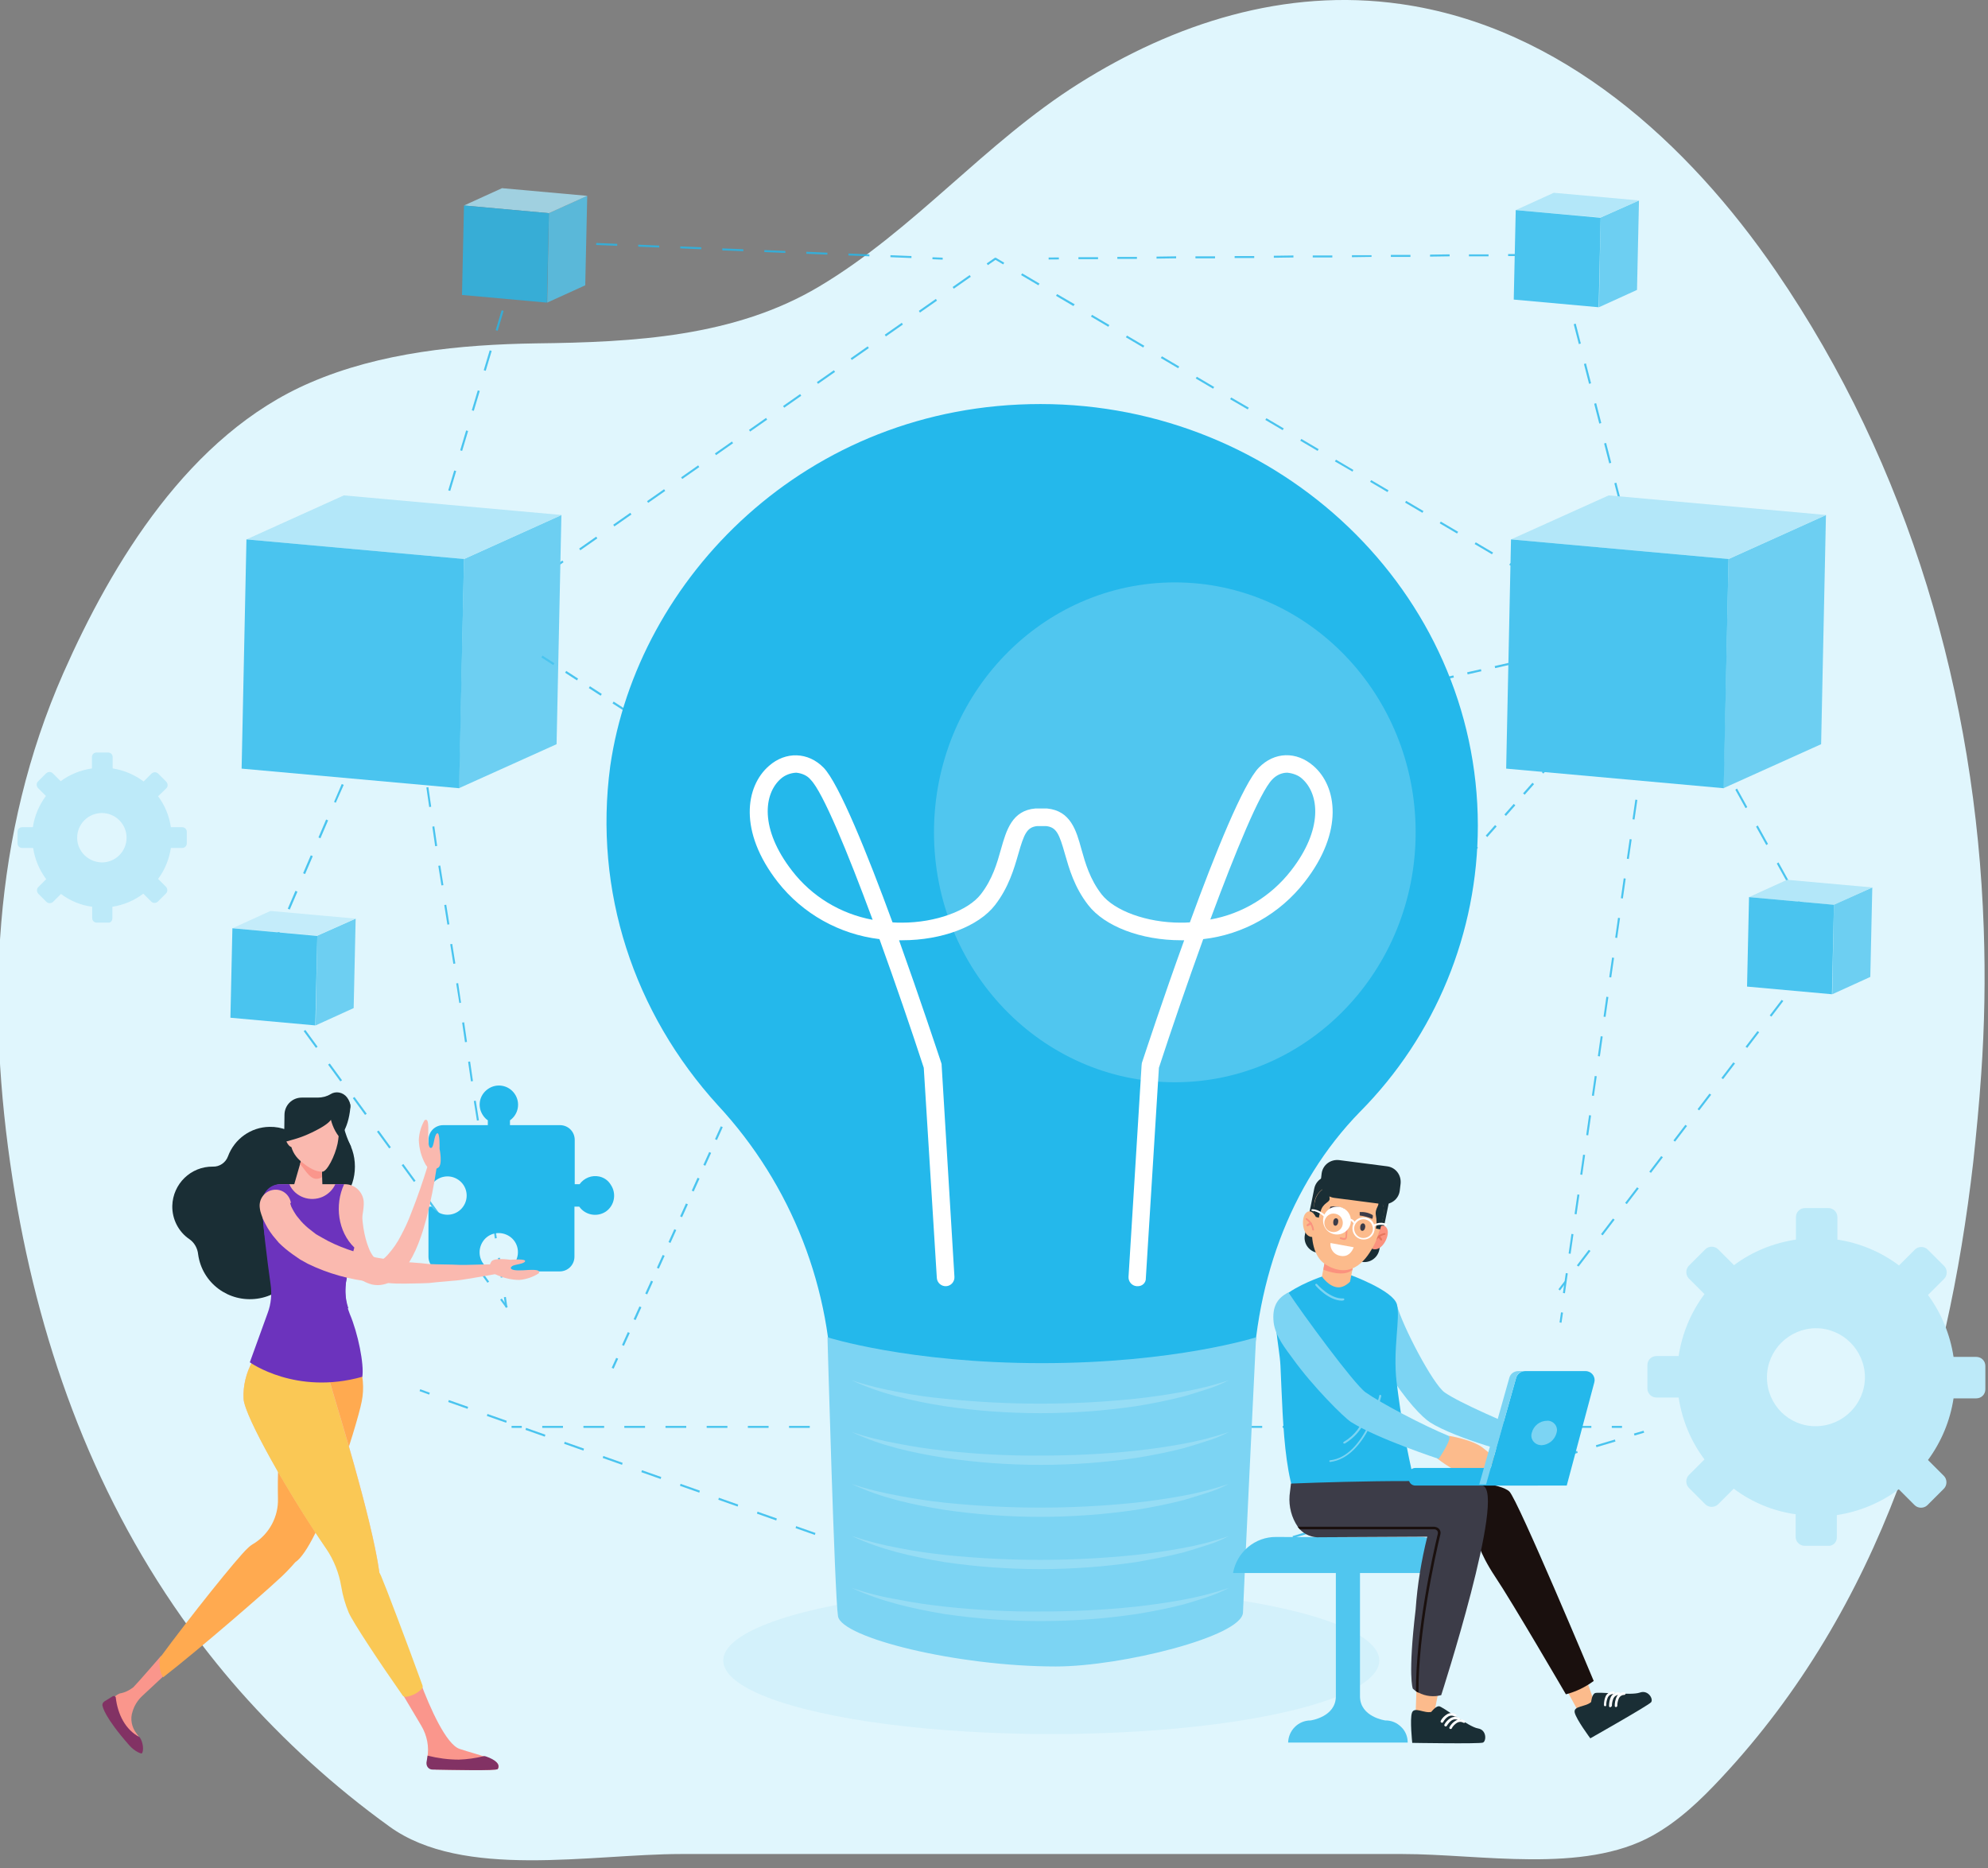 <?xml version="1.0" encoding="utf-8"?>
<!-- Generator: Adobe Illustrator 24.1.0, SVG Export Plug-In . SVG Version: 6.00 Build 0)  -->
<svg version="1.1" id="Layer_1" xmlns="http://www.w3.org/2000/svg" xmlns:xlink="http://www.w3.org/1999/xlink" x="0px" y="0px"
	 viewBox="0 0 700 657.8" style="enable-background:new 0 0 700 657.8;" xml:space="preserve">
<rect x="0" y="0" width="700" height="657.8" fill="#808080" stroke="none"/>
<style type="text/css">
	.st0{fill:#E0F6FD;}
	.st1{opacity:0.8;}
	.st2{fill:#24B8EB;}
	.st3{fill:none;}
	.st4{fill:#6352B9;}
	.st5{fill:#EF8C98;}
	.st6{fill:#50C6EF;}
	.st7{fill:#A7E3F7;}
	.st8{fill:#EA6B7B;}
	.st9{fill:#BDEAF9;}
	.st10{fill:#E85B6C;}
	.st11{fill:none;stroke:#24B8EB;stroke-width:0.75;stroke-miterlimit:10;stroke-dasharray:4.97;}
	.st12{fill:#D3F1FB;}
	.st13{fill:#7CD4F3;}
	.st14{fill:#FFFFFF;}
	.st15{opacity:0.2;}
	.st16{opacity:0.2;fill:#FFFFFF;enable-background:new    ;}
	.st17{fill:#1A2E35;}
	.st18{fill:#FCBB8C;}
	.st19{fill:#1A100E;}
	.st20{fill:#3C3C48;}
	.st21{fill:#FB927E;}
	.st22{fill:#E6765D;}
	.st23{fill:#FA968C;}
	.st24{fill:#823264;}
	.st25{fill:#FFAA50;}
	.st26{fill:#FAB9AF;}
	.st27{fill:#FAC855;}
	.st28{fill:#6C33BD;}
</style>
<g transform="translate(-6017.631 -5864.637)">
	<g transform="translate(6017.631 5864.637)">
		<path class="st0" d="M697.6,378.3c-0.7,10.3-1.7,20.6-2.8,30.9c-9,78.2-32.3,156.5-88.9,217c-7.1,7.6-14.7,14.9-24,20.1
			c-24.4,13.6-60.6,6.5-88.1,6.5h-254c-31.6,0-76.8,9.1-102.7-9.7c-19.4-14-37.1-30.1-52.9-48c-7.1-8.1-13.8-16.6-20.1-25.5
			C32,524.1,13.1,471.4,4.4,415c-9.3-60.2-7.2-121,17.9-178c17.1-38.7,44.3-84,87-102.3c24.5-10.6,52.8-13.4,79.5-13.8
			c34.5-0.4,69.9-2.3,99.6-20c33.6-20,58.3-50.6,91.5-71.5c33.5-21.1,72.5-33.8,113.2-28c56.7,8,101.5,49.2,132.2,94
			c47.1,68.7,70.4,149.9,73.2,231.5C699.1,344.1,698.8,361.2,697.6,378.3z"/>
	</g>
	<g transform="translate(6103.862 5930.891)" class="st1">
		<rect x="93.9" y="435.8" class="st2" width="3.6" height="0.7"/>
		<path class="st2" d="M474.1,436.5h-7.3v-0.7h7.3V436.5z M459.6,436.5h-7.3v-0.7h7.3V436.5z M445.1,436.5h-7.3v-0.7h7.3V436.5z
			 M430.6,436.5h-7.3v-0.7h7.3V436.5z M416.1,436.5h-7.3v-0.7h7.3V436.5z M401.7,436.5h-7.3v-0.7h7.3V436.5z M387.2,436.5h-7.3v-0.7
			h7.3V436.5z M372.7,436.5h-7.3v-0.7h7.3V436.5z M358.2,436.5h-7.3v-0.7h7.3V436.5z M343.7,436.5h-7.3v-0.7h7.3L343.7,436.5z
			 M329.2,436.5h-7.3v-0.7h7.3V436.5z M314.7,436.5h-7.3v-0.7h7.3V436.5z M300.3,436.5H293v-0.7h7.3V436.5z M285.8,436.5h-7.3v-0.7
			h7.3V436.5z M271.3,436.5H264v-0.7h7.3V436.5z M256.8,436.5h-7.3v-0.7h7.3V436.5z M242.3,436.5H235v-0.7h7.3L242.3,436.5z
			 M227.8,436.5h-7.3v-0.7h7.3V436.5z M213.4,436.5h-7.3v-0.7h7.3V436.5z M198.9,436.5h-7.3v-0.7h7.3V436.5z M184.4,436.5h-7.3v-0.7
			h7.3V436.5z M169.9,436.5h-7.3v-0.7h7.3V436.5z M155.4,436.5h-7.3v-0.7h7.3V436.5z M140.9,436.5h-7.3v-0.7h7.3V436.5z
			 M126.5,436.5h-7.3v-0.7h7.3V436.5z M112,436.5h-7.3v-0.7h7.3V436.5z"/>
		<rect x="481.3" y="435.8" class="st2" width="3.6" height="0.7"/>
		<line class="st3" x1="245.7" y1="24.7" x2="98" y2="18.6"/>
		
			<rect x="243.5" y="22.9" transform="matrix(4.187568e-02 -0.999 0.999 4.187568e-02 209.011 267.318)" class="st2" width="0.7" height="3.6"/>
		<path class="st2" d="M234.7,24.6l-7.4-0.3v-0.7l7.4,0.3V24.6z M219.9,24l-7.4-0.3V23l7.4,0.3L219.9,24z M205.1,23.4l-7.4-0.3v-0.7
			l7.4,0.3V23.4z M190.3,22.8l-7.4-0.3v-0.7l7.4,0.3V22.8z M175.5,22.2l-7.4-0.3v-0.7l7.4,0.3V22.2z M160.7,21.5l-7.4-0.3v-0.7
			l7.4,0.3L160.7,21.5z M145.9,20.9l-7.4-0.3v-0.7l7.4,0.3V20.9z M131.1,20.3l-7.4-0.3v-0.7l7.4,0.3L131.1,20.3z M116.3,19.7
			l-7.4-0.3v-0.7l7.4,0.3L116.3,19.7z"/>
		
			<rect x="99.4" y="16.9" transform="matrix(4.187568e-02 -0.999 0.999 4.187568e-02 76.945 117.533)" class="st4" width="0.7" height="3.6"/>
		<rect x="55.1" y="157.1" transform="matrix(0.283 -0.959 0.959 0.283 -110.255 167.4)" class="st4" width="3.6" height="0.7"/>
		<path class="st2" d="M59.8,148.8l-0.7-0.2l2.1-7l0.7,0.2L59.8,148.8z M63.9,134.7l-0.7-0.2l2.1-7l0.7,0.2L63.9,134.7z M68.1,120.6
			l-0.7-0.2l2.1-7l0.7,0.2L68.1,120.6z M72.3,106.6l-0.7-0.2l2.1-7l0.7,0.2L72.3,106.6z M76.5,92.5l-0.7-0.2l2.1-7l0.7,0.2
			L76.5,92.5z M80.6,78.4l-0.7-0.2l2.1-7l0.7,0.2L80.6,78.4z M84.8,64.3l-0.7-0.2l2.1-7l0.7,0.2L84.8,64.3z M89,50.2L88.3,50l2.1-7
			l0.7,0.2L89,50.2z M93.1,36.2L92.4,36l2.1-7l0.7,0.2L93.1,36.2z"/>
		<rect x="95.7" y="19.9" transform="matrix(0.283 -0.959 0.959 0.283 50.444 108.002)" class="st4" width="3.6" height="0.7"/>
		
			<rect x="6.7" y="275.6" transform="matrix(0.808 -0.59 0.59 0.808 -162.229 57.508)" class="st4" width="0.7" height="3.6"/>
		<path class="st2" d="M85.4,385.4l-4.3-5.9l0.6-0.4l4.3,5.9L85.4,385.4z M76.7,373.5l-4.3-5.9l0.6-0.4l4.3,5.9L76.7,373.5z
			 M68.1,361.7l-4.3-5.9l0.6-0.4l4.3,5.9L68.1,361.7z M59.5,349.9l-4.3-5.9l0.6-0.4l4.3,5.9L59.5,349.9z M50.8,338.1l-4.3-5.9
			l0.6-0.4l4.3,5.9L50.8,338.1z M42.3,326.3l-4.3-5.9l0.6-0.4l4.3,5.9L42.3,326.3z M33.6,314.5l-4.3-5.9l0.6-0.4l4.3,5.9L33.6,314.5
			z M25,302.7l-4.3-5.9l0.6-0.4l4.3,5.9L25,302.7z M16.4,290.9l-4.3-5.9l0.6-0.4l4.3,5.9L16.4,290.9z"/>
		
			<rect x="90.7" y="390.7" transform="matrix(0.808 -0.59 0.59 0.808 -213.919 129.2)" class="st2" width="0.7" height="3.6"/>
		
			<rect x="46.8" y="176.5" transform="matrix(0.395 -0.919 0.919 0.395 -133.131 151.7)" class="st4" width="3.6" height="0.7"/>
		<path class="st2" d="M10.4,266.6l-0.7-0.3l2.7-6.3l0.6,0.3L10.4,266.6z M15.8,254l-0.7-0.3l2.7-6.3l0.7,0.3L15.8,254z M21.2,241.5
			l-0.7-0.3l2.7-6.3l0.7,0.3L21.2,241.5z M26.6,228.9l-0.7-0.3l2.7-6.3l0.7,0.3L26.6,228.9z M32,216.4l-0.6-0.3l2.7-6.3l0.7,0.3
			L32,216.4z M37.4,203.8l-0.6-0.3l2.7-6.3l0.7,0.3L37.4,203.8z M42.8,191.2l-0.7-0.3l2.7-6.3l0.7,0.3L42.8,191.2z"/>
		
			<rect x="4.9" y="274" transform="matrix(0.395 -0.919 0.919 0.395 -248.002 172.14)" class="st4" width="3.6" height="0.7"/>
		<path class="st4" d="M278.7,502.3l-3.3-1.2l0.2-0.7l3.3,1.2L278.7,502.3z"/>
		<path class="st2" d="M268.6,498.6l-6.8-2.4l0.2-0.7l6.8,2.4L268.6,498.6z M255,493.8l-6.8-2.4l0.2-0.7l6.8,2.4L255,493.8z
			 M241.4,488.8l-6.8-2.4l0.2-0.7l6.8,2.4L241.4,488.8z M227.8,484l-6.8-2.4l0.2-0.7l6.8,2.4L227.8,484z M214.3,479.1l-6.8-2.4
			l0.2-0.7l6.8,2.4L214.3,479.1z M200.7,474.2l-6.8-2.4l0.2-0.7l6.8,2.4L200.7,474.2z M187.1,469.1l-6.8-2.4l0.2-0.7l6.8,2.4
			L187.1,469.1z M173.5,464.2l-6.8-2.4l0.2-0.7l6.8,2.4L173.5,464.2z M160,459.3l-6.8-2.4l0.2-0.7l6.8,2.4L160,459.3z M146.4,454.5
			l-6.8-2.4l0.2-0.7l6.8,2.4L146.4,454.5z M132.8,449.5l-6.8-2.4l0.2-0.7l6.8,2.4L132.8,449.5z M119.2,444.5l-6.8-2.4l0.2-0.7
			l6.8,2.4L119.2,444.5z M105.6,439.6l-6.8-2.4l0.2-0.7l6.8,2.4L105.6,439.6z M92,434.7l-6.8-2.4l0.2-0.7l6.8,2.4L92,434.7z
			 M78.4,429.8l-6.8-2.4l0.2-0.7l6.8,2.4L78.4,429.8z"/>
		
			<rect x="63" y="422.1" transform="matrix(0.341 -0.94 0.94 0.341 -356.76 338.842)" class="st2" width="0.7" height="3.6"/>
		
			<rect x="458.5" y="23.1" transform="matrix(1 -7.853901e-03 7.853901e-03 1 -0.17 3.616)" class="st4" width="3.6" height="0.7"/>
		<path class="st2" d="M293.5,25v-0.7h6.9V25L293.5,25z M307.2,24.9v-0.7h6.9v0.7L307.2,24.9z M321,24.8v-0.7l6.9-0.1v0.7L321,24.8z
			 M334.7,24.7V24h6.9v0.7L334.7,24.7z M348.5,24.6v-0.7h6.9v0.7H348.5z M362.3,24.5v-0.7l6.9-0.1v0.7L362.3,24.5z M376,24.4v-0.7
			h6.9v0.7L376,24.4z M389.8,24.3v-0.7h6.9v0.6L389.8,24.3z M403.5,24.2v-0.7h6.9v0.7H403.5z M417.3,24.1v-0.7l6.9-0.1V24
			L417.3,24.1z M431,24v-0.7h6.9v0.7L431,24z M444.8,23.9v-0.7h6.9v0.7H444.8z"/>
		
			<rect x="283" y="24.4" transform="matrix(1 -7.853901e-03 7.853901e-03 1 -0.186 2.237)" class="st2" width="3.6" height="0.7"/>
		
			<rect x="496.9" y="159.6" transform="matrix(0.969 -0.246 0.246 0.969 -24.435 127.311)" class="st4" width="0.7" height="3.6"/>
		<path class="st2" d="M494.6,152.8l-1.7-7l0.7-0.2l1.8,7L494.6,152.8z M491.1,138.8l-1.8-7l0.7-0.2l1.8,7L491.1,138.8z
			 M487.5,124.9l-1.8-7l0.7-0.2l1.8,7L487.5,124.9z M484,110.9l-1.8-7l0.7-0.2l1.8,7L484,110.9z M480.4,96.9l-1.8-7l0.7-0.2l1.8,7
			L480.4,96.9z M476.9,82.9l-1.8-7l0.7-0.2l1.8,7L476.9,82.9z M473.3,68.9l-1.8-7l0.7-0.2l1.8,7L473.3,68.9z M469.7,54.9l-1.8-7
			l0.7-0.2l1.8,7L469.7,54.9z M466.2,40.9l-1.8-7l0.7-0.2l1.8,7L466.2,40.9z"/>
		
			<rect x="462.2" y="23.3" transform="matrix(0.969 -0.246 0.246 0.969 8.048 114.588)" class="st4" width="0.7" height="3.6"/>
		
			<rect x="554.8" y="263.4" transform="matrix(0.871 -0.491 0.491 0.871 -58.683 306.776)" class="st4" width="0.7" height="3.6"/>
		<path class="st2" d="M550.3,257.3l-3.6-6.5l0.6-0.4l3.6,6.5L550.3,257.3z M543,244.3l-3.6-6.5l0.6-0.4l3.6,6.5L543,244.3z
			 M535.7,231.3l-3.6-6.5l0.6-0.4l3.6,6.5L535.7,231.3z M528.4,218.3l-3.6-6.5l0.6-0.4l3.6,6.5L528.4,218.3z M521.2,205.4l-3.6-6.5
			l0.6-0.4l3.6,6.5L521.2,205.4z M513.9,192.4l-3.6-6.5l0.6-0.4l3.6,6.5L513.9,192.4z M506.6,179.4l-3.6-6.5l0.6-0.4l3.6,6.5
			L506.6,179.4z"/>
		
			<rect x="498.2" y="163" transform="matrix(0.871 -0.491 0.491 0.871 -16.67 265.942)" class="st4" width="0.7" height="3.6"/>
		
			<rect x="462.2" y="386.1" transform="matrix(0.609 -0.793 0.793 0.609 -125.153 519.084)" class="st2" width="3.6" height="0.7"/>
		<path class="st2" d="M469.6,379.7l-0.6-0.4l4.2-5.5l0.6,0.4L469.6,379.7z M478.1,368.7l-0.6-0.4l4.2-5.5l0.6,0.4L478.1,368.7z
			 M486.6,357.7l-0.6-0.4l4.2-5.5l0.6,0.4L486.6,357.7z M495.1,346.7l-0.6-0.4l4.2-5.5l0.6,0.4L495.1,346.7z M503.6,335.7l-0.6-0.4
			l4.2-5.5l0.6,0.4L503.6,335.7z M512.1,324.7l-0.6-0.4l4.2-5.5l0.6,0.4L512.1,324.7z M520.5,313.7l-0.6-0.4l4.2-5.5l0.6,0.4
			L520.5,313.7z M529,302.7l-0.6-0.4l4.2-5.5l0.6,0.4L529,302.7z M537.5,291.7l-0.6-0.4l4.2-5.5l0.6,0.4L537.5,291.7z M546,280.7
			l-0.6-0.4l4.2-5.5l0.6,0.4L546,280.7z"/>
		
			<rect x="553.1" y="267.8" transform="matrix(0.609 -0.793 0.793 0.609 4.201 544.765)" class="st4" width="3.6" height="0.7"/>
		
			<rect x="56.2" y="159.2" transform="matrix(0.989 -0.15 0.15 0.989 -23.561 10.342)" class="st4" width="0.7" height="3.6"/>
		<path class="st2" d="M90.1,383.6l-1-6.9l0.7-0.1l1,6.9L90.1,383.6z M88,369.8l-1-6.9l0.7-0.1l1,6.9L88,369.8z M85.9,356l-1.1-6.9
			l0.7-0.1l1.1,6.9L85.9,356z M83.8,342.1l-1.1-6.9l0.7-0.1l1.1,6.9L83.8,342.1z M81.7,328.3l-1.1-6.9l0.7-0.1l1.1,6.9L81.7,328.3z
			 M79.6,314.5l-1-6.9l0.7-0.1l1,6.9L79.6,314.5z M77.5,300.7l-1-6.9l0.7-0.1l1,6.9L77.5,300.7z M75.5,286.9l-1.1-6.9l0.7-0.1l1,6.9
			L75.5,286.9z M73.4,273.1l-1.1-6.9l0.7-0.1l1.1,6.9L73.4,273.1z M71.3,259.3l-1.1-6.9l0.7-0.1l1.1,6.9L71.3,259.3z M69.2,245.5
			l-1.1-6.9l0.7-0.1l1.1,6.9L69.2,245.5z M67,231.7l-1-6.9l0.7-0.1l1,6.9L67,231.7z M64.9,217.9l-1-6.9l0.7-0.1l1,6.9L64.9,217.9z
			 M62.8,204.1l-1-6.9l0.7-0.1l1,6.9L62.8,204.1z M60.7,190.3l-1.1-6.9l0.7-0.1l1.1,6.9L60.7,190.3z M58.6,176.5l-1.1-6.9l0.7-0.1
			l1.1,6.9L58.6,176.5z"/>
		<path class="st2" d="M91.7,394l-0.5-3.5l0.7-0.1l0.5,3.5L91.7,394z"/>
		
			<rect x="495.7" y="164.6" transform="matrix(0.145 -0.99 0.99 0.145 262.241 633.307)" class="st4" width="3.6" height="0.7"/>
		<path class="st2" d="M464.8,389.1l-0.7-0.1l1-7l0.7,0.1L464.8,389.1z M466.8,375.2l-0.7-0.1l1-6.9l0.7,0.1L466.8,375.2z
			 M468.9,361.3l-0.7-0.1l1-6.9l0.7,0.1L468.9,361.3z M470.9,347.4l-0.7-0.1l1-7l0.7,0.1L470.9,347.4z M473,333.5l-0.7-0.1l1-7
			l0.7,0.1L473,333.5z M475,319.6l-0.7-0.1l1-6.9l0.7,0.1L475,319.6z M477.1,305.7l-0.7-0.1l1-7l0.7,0.1L477.1,305.7z M479.1,291.8
			l-0.7-0.1l1-7l0.7,0.1L479.1,291.8z M481.1,277.9l-0.7-0.1l1-6.9l0.7,0.1L481.1,277.9z M483.2,264l-0.7-0.1l1-7l0.7,0.1L483.2,264
			z M485.2,250.1l-0.7-0.1l1-7l0.7,0.1L485.2,250.1z M487.3,236.2l-0.7-0.1l1-6.9l0.7,0.1L487.3,236.2z M489.3,222.3l-0.7-0.1l1-6.9
			l0.7,0.1L489.3,222.3z M491.3,208.4l-0.7-0.1l1.1-7l0.7,0.1L491.3,208.4z M493.4,194.5l-0.7-0.1l1-7l0.7,0.1L493.4,194.5z
			 M495.4,180.6l-0.7-0.1l1-6.9l0.7,0.1L495.4,180.6z"/>
		
			<rect x="461.4" y="397.4" transform="matrix(0.145 -0.99 0.99 0.145 2.574 798.538)" class="st2" width="3.6" height="0.7"/>
		
			<rect x="265.3" y="23.8" transform="matrix(0.51 -0.86 0.86 0.51 108.136 241.029)" class="st2" width="0.7" height="3.6"/>
		<path class="st2" d="M488.3,158l-6.1-3.6l0.4-0.6l6.1,3.6L488.3,158z M476,150.7l-6.1-3.6l0.4-0.6l6.1,3.6L476,150.7z
			 M463.7,143.4l-6.1-3.6l0.4-0.6l6.1,3.6L463.7,143.4z M451.4,136.2l-6.2-3.6l0.4-0.6l6.2,3.6L451.4,136.2z M439.1,128.9l-6.1-3.6
			l0.4-0.6l6.1,3.6L439.1,128.9z M426.8,121.6l-6.1-3.6l0.4-0.6l6.1,3.6L426.8,121.6z M414.6,114.3l-6.1-3.6l0.4-0.6l6.1,3.6
			L414.6,114.3z M402.3,107l-6.1-3.6l0.4-0.6l6.1,3.6L402.3,107z M390,99.8l-6.2-3.6l0.4-0.6l6.1,3.6L390,99.8z M377.7,92.5
			l-6.1-3.6l0.4-0.6l6.1,3.6L377.7,92.5z M365.4,85.2l-6.1-3.6l0.4-0.6l6.1,3.6L365.4,85.2z M353.1,77.9l-6.2-3.6l0.4-0.6l6.2,3.6
			L353.1,77.9z M340.9,70.6l-6.1-3.6l0.4-0.6l6.1,3.6L340.9,70.6z M328.6,63.4l-6.1-3.6l0.4-0.6l6.1,3.6L328.6,63.4z M316.3,56.1
			l-6.1-3.6l0.4-0.6l6.1,3.6L316.3,56.1z M304,48.8l-6.1-3.6l0.4-0.6l6.1,3.6L304,48.8z M291.7,41.5l-6.1-3.6l0.4-0.6l6.2,3.6
			L291.7,41.5z M279.4,34.2l-6.1-3.6l0.4-0.6l6.1,3.6L279.4,34.2z"/>
		<path class="st4" d="M497.5,163.5l-3.1-1.8l0.4-0.6l3.1,1.8L497.5,163.5z"/>
		<rect x="49" y="173.9" transform="matrix(0.819 -0.574 0.574 0.819 -90.873 60.772)" class="st4" width="3.6" height="0.7"/>
		<path class="st2" d="M58.4,169.4l-0.4-0.6l6-4.2l0.4,0.6L58.4,169.4z M70.3,161l-0.4-0.6l6-4.2l0.4,0.6L70.3,161z M82.3,152.6
			l-0.4-0.6l6-4.2l0.4,0.6L82.3,152.6z M94.2,144.3l-0.4-0.6l5.9-4.2l0.4,0.6L94.2,144.3z M106.2,135.9l-0.4-0.6l6-4.2l0.4,0.6
			L106.2,135.9z M118.1,127.5l-0.4-0.6l6-4.2l0.4,0.6L118.1,127.5z M130.1,119.1l-0.4-0.6l6-4.2l0.4,0.6L130.1,119.1z M142,110.8
			l-0.4-0.6l6-4.2l0.4,0.6L142,110.8z M154,102.4l-0.4-0.6l6-4.2l0.4,0.6L154,102.4z M165.9,94l-0.4-0.6l6-4.2l0.4,0.6L165.9,94z
			 M177.9,85.7l-0.4-0.6l6-4.2l0.4,0.6L177.9,85.7z M189.9,77.3l-0.4-0.6l6-4.2l0.4,0.6L189.9,77.3z M201.8,68.9l-0.4-0.6l6-4.2
			l0.4,0.6L201.8,68.9z M213.7,60.5l-0.4-0.6l6-4.2l0.4,0.6L213.7,60.5z M225.7,52.2l-0.4-0.6l6-4.2l0.4,0.6L225.7,52.2z
			 M237.7,43.8l-0.4-0.6l6-4.2l0.4,0.6L237.7,43.8z M249.6,35.4l-0.4-0.6l6-4.2l0.4,0.6L249.6,35.4z"/>
		<path class="st2" d="M261.6,27.1l-0.4-0.6l2.9-2l0.4,0.6L261.6,27.1z"/>
		
			<rect x="278.8" y="501.1" transform="matrix(0.958 -0.287 0.287 0.958 -132.258 101.771)" class="st5" width="3.6" height="0.7"/>
		<path class="st2" d="M289.1,499.3l-0.2-0.7l6.7-2l0.2,0.7L289.1,499.3z M302.4,495.3l-0.2-0.7l6.7-2l0.2,0.7L302.4,495.3z
			 M315.8,491.3l-0.2-0.7l6.7-2l0.2,0.7L315.8,491.3z M329.1,487.3l-0.2-0.7l6.7-2l0.2,0.7L329.1,487.3z M342.5,483.3l-0.2-0.7
			l6.7-2l0.2,0.7L342.5,483.3z M355.8,479.3l-0.2-0.7l6.7-2l0.2,0.7L355.8,479.3z M369.1,475.3l-0.2-0.7l6.7-2l0.2,0.7L369.1,475.3z
			 M382.5,471.3l-0.2-0.7l6.7-2l0.2,0.7L382.5,471.3z M395.8,467.3l-0.2-0.7l6.7-2l0.2,0.7L395.8,467.3z M409.2,463.3l-0.2-0.7
			l6.7-2l0.2,0.7L409.2,463.3z M422.5,459.3l-0.2-0.7l6.7-2l0.2,0.7L422.5,459.3z M435.9,455.3l-0.2-0.7l6.7-2l0.2,0.7L435.9,455.3z
			 M449.2,451.3l-0.2-0.7l6.7-2l0.2,0.7L449.2,451.3z M462.6,447.3l-0.2-0.7l6.7-2l0.2,0.7L462.6,447.3z M475.9,443.3l-0.2-0.7
			l6.7-2l0.2,0.7L475.9,443.3z"/>
		<path class="st2" d="M489.3,439.2l-0.2-0.7l3.4-1l0.2,0.7L489.3,439.2z"/>
		<g transform="translate(3.846 108.177)">
			<path class="st6" d="M71.5,103.1l34.4-15.5l1.7-80.7L73.3,22.4L71.5,103.1z"/>
			<path class="st7" d="M73.3,22.4l34.4-15.5L31,0L-3.3,15.5L73.3,22.4z"/>
			<path class="st2" d="M-3.3,15.5l-1.7,80.7l76.6,6.9l1.7-80.7L-3.3,15.5z"/>
		</g>
		<g transform="translate(449.111 108.177)">
			<path class="st6" d="M71.5,103.1l34.4-15.5l1.7-80.7L73.3,22.4L71.5,103.1z"/>
			<path class="st7" d="M73.3,22.4l34.4-15.5L31.1,0L-3.3,15.5L73.3,22.4z"/>
			<path class="st2" d="M-3.3,15.5l-1.7,80.7l76.6,6.9l1.7-80.7L-3.3,15.5z"/>
		</g>
		<g transform="translate(81.542)">
			<path class="st6" d="M24.9,40.3l13.4-6.1L39,2.7L25.5,8.8L24.9,40.3z"/>
			<path class="st7" d="M25.5,8.8L39,2.7L9,0L-4.4,6.1L25.5,8.8z"/>
			<path class="st2" d="M-4.4,6.1l-0.7,31.5l29.9,2.7l0.7-31.5L-4.4,6.1z"/>
		</g>
		<g transform="translate(451.878 1.626)">
			<path class="st6" d="M24.9,40.3l13.4-6.1L39,2.7L25.5,8.7L24.9,40.3z"/>
			<path class="st7" d="M25.5,8.7L39,2.7L9,0L-4.4,6.1L25.5,8.7z"/>
			<path class="st2" d="M-4.4,6.1l-0.7,31.5l29.9,2.7l0.7-31.5L-4.4,6.1z"/>
		</g>
		<g transform="translate(534.027 243.521)">
			<path class="st6" d="M24.9,40.3l13.4-6.1L39,2.7L25.5,8.7L24.9,40.3z"/>
			<path class="st7" d="M25.5,8.8L39,2.7L9,0L-4.4,6.1L25.5,8.8z"/>
			<path class="st2" d="M-4.4,6.1l-0.7,31.5l29.9,2.7l0.7-31.5L-4.4,6.1z"/>
		</g>
		<g transform="translate(197.909 199.838)">
			<path class="st8" d="M24.9,40.3l13.4-6.1L39,2.7L25.5,8.7L24.9,40.3z"/>
			<path class="st5" d="M25.5,8.7L39,2.7L9,0L-4.4,6.1L25.5,8.7z"/>
			<path class="st2" d="M-4.4,6.1l-0.7,31.5l29.9,2.7l0.7-31.5L-4.4,6.1z"/>
		</g>
		<g transform="translate(352.013 281.138)">
			<path class="st8" d="M24.9,40.3l13.4-6.1L39,2.7L25.5,8.7L24.9,40.3z"/>
			<path class="st5" d="M25.5,8.7L39,2.7L9,0L-4.4,6.1L25.5,8.7z"/>
			<path class="st2" d="M-4.4,6.1l-0.7,31.5l29.9,2.7l0.7-31.5L-4.4,6.1z"/>
		</g>
		<g transform="translate(0 254.491)">
			<path class="st6" d="M24.9,40.3l13.4-6.1L39,2.7L25.5,8.7L24.9,40.3z"/>
			<path class="st9" d="M25.5,8.7L39,2.7L9,0L-4.4,6.1L25.5,8.7z"/>
			<path class="st2" d="M-4.4,6.1l-0.7,31.5l29.9,2.7l0.7-31.5L-4.4,6.1z"/>
		</g>
		<g transform="translate(258.701 471.924)">
			<path class="st8" d="M24.9,40.3l13.4-6.1L39,2.7L25.5,8.7L24.9,40.3z"/>
			<path class="st5" d="M25.5,8.7L39,2.7L9,0L-4.4,6.1L25.5,8.7z"/>
			<path class="st10" d="M-4.4,6.1l-0.7,31.5l29.9,2.7l0.7-31.5L-4.4,6.1z"/>
		</g>
		<line class="st11" x1="104.6" y1="164.9" x2="197.1" y2="224.7"/>
		<line class="st11" x1="236.6" y1="214.9" x2="445.1" y2="167.5"/>
		<path class="st11" d="M466.8,194.7L366.1,308.7L210.6,236l-81.1,179.5"/>
	</g>
	<ellipse class="st12" cx="6387.8" cy="6449.3" rx="115.5" ry="25.9"/>
	<path class="st2" d="M6496.5,6256.1c26.6-26.8,41.5-63.1,41.5-100.8c-0.1-82.3-70-148.4-154-148.4c-82.5,0-142,61.5-151.5,127.5
		c-5.9,44,8.3,86.9,37.9,119.4c26,28,40.4,64.9,40.2,103.1v3.6h148v-3.6C6458.6,6317.6,6471.6,6281.6,6496.5,6256.1z"/>
	<path class="st13" d="M6309,6335.5c0,0,28.6,9.1,75.5,9.1s75.4-9.1,75.4-9.1s-4.4,90.2-4.6,96.9c-0.3,8.4-42.7,19-65.9,19
		c-34.7,0-75.5-10.1-76.7-17.7S6309,6335.5,6309,6335.5z"/>
	<path class="st14" d="M6418.1,6317.5h-0.2c-1.7-0.1-3-1.6-2.9-3.3v0v0l4.6-74.5c0-0.3,0.1-0.5,0.1-0.8c1.4-4.2,7.5-22.8,14.9-43.2
		h-1.1c-14.1,0-26.9-4.9-32.7-12.4c-4.9-6.3-6.7-12.8-8.2-18c-2-7.1-3-9.4-6.6-9.8h-3.2c-3.6,0.4-4.6,2.8-6.6,9.8
		c-1.5,5.2-3.4,11.8-8.2,18c-5.8,7.5-18.6,12.4-32.7,12.4h-1.1c7.3,20.4,13.5,39.1,14.9,43.3c0.1,0.3,0.1,0.5,0.1,0.8l4.5,74.4
		c0.1,1.7-1.2,3.2-2.9,3.3c-1.7,0.1-3.2-1.2-3.3-2.9l0,0l-4.6-74c-4.4-13.5-10-29.8-15.6-45.3c-14.1-1.7-27-8.9-35.8-20.1
		c-13.9-17.8-11.4-33.7-3.1-40.9c5.9-5.2,13.8-4.9,19.2,0.6s15.5,30.5,24.3,54.5c1.2,0.1,2.3,0.1,3.3,0.1c11.9,0,23.3-4.2,27.8-10
		c4.1-5.3,5.7-10.9,7.1-15.9c1.9-6.7,3.9-13.6,12.1-14.3h4.1c8.3,0.8,10.3,7.7,12.1,14.3c1.4,5,3,10.6,7.1,15.9
		c4.5,5.8,15.9,10,27.8,10c1,0,2.1,0,3.3-0.1c8.8-24.1,18.8-48.9,24.3-54.5s13.2-5.8,19.2-0.6c8.3,7.2,10.8,23.1-3.1,40.9
		c-8.7,11.2-21.6,18.5-35.7,20.1c-5.6,15.5-11.2,31.8-15.6,45.3l-4.6,74C6421.2,6316.3,6419.8,6317.6,6418.1,6317.5z M6470.9,6136.7
		c-2,0-3.9,0.9-5.3,2.4c-4.3,4.4-12.9,25.3-21.8,49.3c11.3-2,21.4-8.2,28.4-17.2c11.4-14.6,10-27,3.9-32.4
		C6474.8,6137.6,6472.9,6136.9,6470.9,6136.7L6470.9,6136.7z M6298,6136.7c-2,0.1-3.9,0.8-5.4,2.1c-6.1,5.3-7.5,17.7,3.9,32.4
		c7,9.1,17.1,15.2,28.4,17.3c-8.9-24-17.5-44.9-21.8-49.3C6301.9,6137.7,6300,6136.9,6298,6136.7L6298,6136.7z"/>
	<g transform="translate(6322.629 6350.638)" class="st15">
		<path class="st14" d="M-5.1,0C0.3,1.8,5.7,3.1,11.2,4.1c5.5,1.1,11,1.9,16.6,2.4c22.3,2.3,44.7,2.3,66.9,0
			c5.6-0.6,11.1-1.4,16.6-2.4c5.5-1,11-2.3,16.3-4.1c-2.5,1.3-5.1,2.4-7.8,3.2c-2.7,0.9-5.4,1.7-8.1,2.5c-5.5,1.4-11,2.5-16.6,3.4
			c-22.4,3.3-45.2,3.3-67.6,0C16.3,7.3,5.2,4.8-5.1,0z"/>
		<path class="st14" d="M-5.1,18.2c5.3,1.8,10.8,3.1,16.3,4.1c5.5,1.1,11,1.9,16.6,2.5c11.1,1.2,22.3,1.8,33.5,1.7
			c11.2,0,22.3-0.5,33.5-1.7c5.6-0.6,11.1-1.4,16.6-2.4c5.5-1,11-2.4,16.3-4.2c-2.5,1.3-5.1,2.4-7.8,3.2c-2.7,0.9-5.4,1.7-8.1,2.5
			c-5.5,1.4-11,2.5-16.6,3.4c-22.4,3.3-45.2,3.3-67.6,0C16.3,25.5,5.2,23.1-5.1,18.2z"/>
		<path class="st14" d="M-5.1,36.5c5.3,1.8,10.8,3.1,16.3,4.1c5.5,1.1,11,1.9,16.6,2.5c22.3,2.3,44.7,2.3,66.9,0
			c5.6-0.6,11.1-1.4,16.6-2.4c5.5-1,11-2.4,16.3-4.2c-2.5,1.3-5.1,2.4-7.8,3.2c-2.7,0.9-5.4,1.7-8.1,2.5c-5.5,1.4-11,2.5-16.6,3.4
			c-22.4,3.3-45.2,3.3-67.6,0C16.3,43.8,5.2,41.4-5.1,36.5z"/>
		<path class="st14" d="M-5.1,54.8C0.3,56.6,5.7,58,11.2,59c5.5,1.1,11,1.9,16.6,2.5c22.3,2.3,44.7,2.3,66.9,0
			c5.6-0.6,11.1-1.4,16.6-2.4c5.5-1,11-2.4,16.3-4.2c-2.5,1.3-5.1,2.4-7.8,3.2c-2.7,0.9-5.4,1.7-8.1,2.5c-5.5,1.4-11,2.4-16.6,3.4
			c-22.4,3.3-45.2,3.3-67.6,0C16.3,62.1,5.2,59.7-5.1,54.8z"/>
		<path class="st14" d="M-5.1,73.1c5.3,1.8,10.8,3.2,16.3,4.1c5.5,1.1,11,1.9,16.6,2.5c11.1,1.2,22.3,1.8,33.5,1.7
			c11.2,0,22.3-0.5,33.5-1.7c5.6-0.6,11.1-1.4,16.6-2.4c5.5-1,11-2.4,16.3-4.2c-2.5,1.3-5.1,2.4-7.8,3.3c-2.7,0.9-5.4,1.7-8.1,2.5
			c-5.5,1.4-11,2.5-16.6,3.4c-22.4,3.3-45.2,3.3-67.6,0C16.3,80.4,5.2,77.9-5.1,73.1z"/>
	</g>
	<ellipse class="st16" cx="6431.3" cy="6157.7" rx="84.8" ry="88"/>
	<path class="st17" d="M6477.1,6299.4l3.3-16.3c0.6-2.9,3.4-4.8,6.3-4.2l15.7,3.2c2.9,0.6,4.8,3.4,4.2,6.3l-3.3,16.3
		c-0.6,2.9-3.4,4.8-6.3,4.2l-15.7-3.2C6478.4,6305.1,6476.5,6302.3,6477.1,6299.4z"/>
	<path class="st6" d="M6471.2,6478.2h42.1c0-2.1-0.8-4.1-2.3-5.5c-1.5-1.5-3.4-2.3-5.5-2.3h-0.1c0,0-8.9-1.2-8.9-8.5v-43.5h-8.5
		v43.5c0,7.3-8.9,8.5-8.9,8.5h0C6474.8,6470.4,6471.3,6473.9,6471.2,6478.2z"/>
	<path class="st6" d="M6451.8,6418.5h80.9c-1.3-7.4-7.8-12.7-15.3-12.7l-25.2,0.1l-25.2-0.1
		C6459.6,6405.7,6453.1,6411.1,6451.8,6418.5z"/>
	<path class="st13" d="M6509.4,6323.9c2.1,7.8,12.8,28.1,16.9,31c5.4,3.8,22.2,10.9,31,14.6c1.6,0.7-4.3,7.6-4.3,7.6
		s-22.7-5.8-31.9-11.7c-2.6-1.7-8.3-7.3-15.4-18.7c-2.2-3.4-7.2-10.3-7.8-15.2C6497.3,6325.9,6503.6,6322,6509.4,6323.9z"/>
	<path class="st18" d="M6569.2,6459.6l4.1,7.5c0,0,2.6,0.3,5.9-2.6l-3.1-8.8L6569.2,6459.6z"/>
	<path class="st17" d="M6577.9,6463.9c0,0,0.2-2.5,1.3-3.1s12.8,0.9,15.8-0.2s4.9,2.3,4,3.4s-21.4,12.7-21.4,12.7s-5-6.7-5.5-9.1
		S6576,6465.7,6577.9,6463.9z"/>
	<path class="st14" d="M6584.9,6465.6c-0.2,0.2-0.4,0.2-0.6,0c-0.1-0.1-0.1-0.2-0.1-0.3c0-1.1,0.2-2.3,0.7-3.3
		c0.6-1,1.6-1.5,2.8-1.5c0.2,0,0.5,0.2,0.5,0.4c0,0.2-0.2,0.5-0.4,0.5c0,0-0.1,0-0.1,0c-0.8,0-1.5,0.4-1.9,1.1
		c-0.4,0.9-0.6,1.8-0.6,2.8C6585,6465.5,6585,6465.6,6584.9,6465.6z"/>
	<path class="st14" d="M6583.1,6465.3c-0.1,0.1-0.2,0.1-0.3,0.1c-0.2,0-0.4-0.2-0.4-0.4v0c0-1.1,0.2-2.3,0.7-3.3
		c0.6-1,1.6-1.5,2.7-1.5c0.2,0,0.4,0.2,0.4,0.5c0,0.2-0.2,0.4-0.5,0.4c-0.8,0-1.5,0.4-1.9,1.1c-0.4,0.9-0.6,1.8-0.6,2.8
		C6583.2,6465.1,6583.2,6465.2,6583.1,6465.3z"/>
	<path class="st14" d="M6586.9,6465.6c-0.1,0.1-0.2,0.1-0.3,0.1c-0.2,0-0.4-0.2-0.4-0.4v0c0-1.1,0.2-2.2,0.7-3.3
		c0.6-1,1.6-1.6,2.7-1.5c0.2,0,0.4,0.2,0.4,0.5c0,0.2-0.2,0.4-0.4,0.4h0c-0.8,0-1.5,0.4-1.9,1.1c-0.4,0.9-0.6,1.8-0.6,2.8
		C6587.1,6465.4,6587,6465.5,6586.9,6465.6z"/>
	<path class="st19" d="M6532.8,6386.1c0,0,13.3,0.8,16.3,3.7s29.7,66.7,29.7,66.7c-3,2.2-6.3,3.8-9.8,4.7c0,0-19.1-32.8-24.9-41.4
		c-5.9-8.9-6.6-13.8-6.6-13.8l-13.6-2L6532.8,6386.1z"/>
	<path class="st2" d="M6483.4,6314c0,0-9.1,3-14,7.3s-1.2,17-0.9,24.3c1,20.8,1.1,49.3,11.5,54.6c7.8,4,38.3-1.9,35.9-12.7
		c-2.9-11.9-5-24-6.5-36.2c-1.4-11.8,1.4-22.5,0.1-27.4s-16.5-10.4-16.5-10.4L6483.4,6314z"/>
	<path class="st13" d="M6490.2,6322.6c-4.7,0-9.1-5-9.3-5.3c-0.1-0.1-0.2-0.3-0.1-0.5c0.1-0.1,0.3-0.2,0.5-0.1c0,0,0,0,0,0
		c0,0,0,0,0.1,0.1c0,0,4.6,5.3,9.2,5c0.2,0,0.3,0.1,0.4,0.3c0,0.2-0.1,0.3-0.3,0.4L6490.2,6322.6z"/>
	<path class="st13" d="M6486,6379.4c-0.2,0-0.3-0.2-0.3-0.3c0-0.2,0.1-0.3,0.3-0.3h0c12.3-1.4,17.3-22.6,17.3-22.8
		c0-0.2,0.2-0.3,0.4-0.2h0c0.2,0,0.3,0.2,0.3,0.4C6503.8,6356.9,6498.8,6377.8,6486,6379.4L6486,6379.4z"/>
	<path class="st13" d="M6490.9,6372.9c-0.2,0-0.3-0.1-0.3-0.3c0-0.1,0.1-0.2,0.2-0.3c3.8-2.2,6.5-5.8,7.5-10c0-0.2,0.2-0.3,0.4-0.3
		c0.2,0,0.3,0.2,0.3,0.4c0,0,0,0,0,0v0c0,0.3-1,6.3-7.8,10.5C6491.1,6372.9,6491,6372.9,6490.9,6372.9z"/>
	<path class="st18" d="M6516.4,6459.2l-0.3,8.5c0,0,2.1,1.6,6.4,0.8l1.8-9.1L6516.4,6459.2z"/>
	<path class="st17" d="M6521.6,6467.4c0,0,1.5-2,2.7-2s10.5,7.3,13.7,7.8s3,4.5,1.8,5s-24.9,0.1-24.9,0.1s-0.9-8.3-0.1-10.6
		S6519.1,6468,6521.6,6467.4z"/>
	<path class="st14" d="M6526.8,6472.5c-0.2,0.1-0.5-0.1-0.6-0.3c0-0.1,0-0.2,0-0.3c0.5-1,1.3-1.8,2.3-2.4c1-0.5,2.2-0.5,3.1,0.1
		c0.2,0.2,0.2,0.5,0,0.6c0,0,0,0,0,0c-0.1,0.1-0.3,0.2-0.5,0.1c-0.7-0.4-1.5-0.4-2.2,0c-0.8,0.5-1.4,1.3-1.9,2.1
		C6527,6472.4,6526.9,6472.4,6526.8,6472.5z"/>
	<path class="st14" d="M6525.5,6471.2c-0.2,0.1-0.5-0.1-0.6-0.3c0-0.1,0-0.2,0-0.3c0.5-1,1.3-1.8,2.3-2.4c1-0.6,2.2-0.5,3.1,0.1
		c0.2,0.1,0.2,0.4,0.1,0.6s-0.4,0.2-0.6,0.1c-0.7-0.4-1.5-0.4-2.2,0c-0.8,0.5-1.4,1.2-1.9,2.1
		C6525.7,6471.1,6525.6,6471.2,6525.5,6471.2z"/>
	<path class="st14" d="M6528.6,6473.4c-0.1,0-0.2,0-0.4,0c-0.2-0.1-0.3-0.4-0.2-0.6l0,0c0.5-1,1.3-1.8,2.3-2.4
		c1-0.5,2.2-0.5,3.1,0.1c0.2,0.1,0.2,0.4,0.1,0.6c-0.1,0.2-0.4,0.2-0.6,0.1l0,0c-0.7-0.4-1.5-0.4-2.2,0c-0.8,0.5-1.5,1.2-1.9,2
		C6528.8,6473.3,6528.7,6473.4,6528.6,6473.4z"/>
	<path class="st20" d="M6474.6,6402.2c0.2,0.3,0.4,0.6,0.7,0.9c1.8,1.9,4.4,3,7.1,2.8l37.8-0.2c-2.1,8.4-3.5,17-4.1,25.6
		c-2.8,23.6-1,27.9-1,27.9c0.3,0.3,0.7,0.6,1.1,0.9c0.3,0.2,0.6,0.4,0.9,0.5c2.5,1.3,5.3,1.6,8,0.9c0,0,23-71.2,14.6-73.8
		c-9.8-3.1-67.5-0.7-67.5-0.7l-0.5,4.2C6471.4,6395.1,6472.4,6399,6474.6,6402.2z"/>
	<path class="st19" d="M6523.7,6403.6c0.2,0.3,0.3,0.7,0.2,1.1c-1.9,7.9-7.7,34.2-7.7,55.4c0.3,0.2,0.6,0.4,0.9,0.5
		c-0.1-21.2,5.8-47.8,7.7-55.7c0.3-1.2-0.4-2.3-1.6-2.6c-0.2,0-0.4-0.1-0.5-0.1h-48.1c0.2,0.3,0.4,0.6,0.7,0.9h47.4
		C6523.1,6403.1,6523.4,6403.3,6523.7,6403.6z"/>
	<path class="st17" d="M6479.9,6289.5c-1.4,7.5,2.2,13.6,9.7,15s13.8-3.1,15.3-10.6s-1.9-14.1-9.4-15.5
		C6486.4,6276.6,6481.3,6282,6479.9,6289.5z"/>
	<path class="st21" d="M6502.4,6297.2c0,0,2.6-2.4,3.7,0.2s-2.4,9-5.9,6.6L6502.4,6297.2z"/>
	<path class="st22" d="M6501.5,6302c0.1,0,0.3,0,0.4-0.2c0.7-1.2,1.9-2.1,3.3-2.4c0.2,0,0.3-0.2,0.3-0.3c0,0,0,0,0,0v0
		c0-0.2-0.2-0.3-0.4-0.3l0,0c-1.6,0.3-3,1.3-3.8,2.8C6501.2,6301.7,6501.3,6301.9,6501.5,6302L6501.5,6302z"/>
	<path class="st22" d="M6503.9,6301.4c0.1,0,0.1,0,0.2,0c0.2-0.1,0.2-0.3,0.2-0.4c-0.2-0.5-0.6-0.9-1-1.2c-0.2-0.1-0.4-0.1-0.5,0.1
		c-0.1,0.1-0.1,0.3,0,0.4c0,0,0,0,0,0c0,0,0,0,0,0c0.3,0.2,0.6,0.6,0.8,0.9C6503.7,6301.3,6503.8,6301.4,6503.9,6301.4z"/>
	<path class="st18" d="M6494.4,6308.8l-1.4,7.1c0,0-2,2.2-4.3,2c-3.2-0.2-5.6-3.8-5.6-3.8l1.3-6.8L6494.4,6308.8z"/>
	<path class="st21" d="M6494.4,6308.8l-0.6,3c-2.2,1.7-5.6,1.6-10.2-0.1l0.8-4.3L6494.4,6308.8z"/>
	<path class="st18" d="M6479.8,6292.7c0,0.4-0.1,0.8-0.1,1.2c-0.1,1-0.2,2.1-0.2,3.1v0.1c0,5.2,1,10.4,5.1,12.9
		c9.3,5.5,14.5-2.4,16.9-7.1c0.3-0.5,0.5-1.1,0.8-1.7v-0.1c0.3-0.7,0.5-1.5,0.8-2.3c0.2-0.6,0.4-1.2,0.5-1.8
		c0.4-1.5,0.8-2.9,1.1-4.2c0.7-3-0.5-6.1-3.2-7.8c-3.8-2.4-9.7-4.9-16.3-2.6c-2.4,0.8-4.2,2.8-4.7,5.3
		C6480.4,6289.2,6480.1,6290.9,6479.8,6292.7z"/>
	<path class="st20" d="M6488.8,6295.1c-0.1,0.7-0.6,1.2-1.1,1.1s-0.7-0.7-0.6-1.5s0.6-1.2,1.1-1.1S6489,6294.3,6488.8,6295.1z"/>
	<path class="st20" d="M6498.3,6296.9c-0.1,0.7-0.6,1.2-1.1,1.1s-0.7-0.7-0.6-1.5s0.6-1.2,1.1-1.1S6498.5,6296.2,6498.3,6296.9z"/>
	<path class="st20" d="M6501,6292.5c-1.4-0.9-3-1.2-4.6-1.1v1.2c1.5,0.2,3,0.6,4.4,1.2C6501,6293.4,6501.1,6293,6501,6292.5z"/>
	<path class="st20" d="M6486.1,6289.5c1.6-0.3,3.2,0,4.7,0.7l-0.4,1.1c-1.5-0.4-3-0.6-4.5-0.5
		C6485.8,6290.4,6485.9,6289.9,6486.1,6289.5z"/>
	<path class="st21" d="M6490.8,6301.2c-0.4,0-0.8-0.2-1.2-0.3c-0.2-0.1-0.3-0.2-0.2-0.4c0.1-0.2,0.2-0.3,0.4-0.2c0,0,0.1,0,0.1,0
		c0.4,0.2,0.9,0.3,1.3,0.2c0.1-0.1,0.2-0.2,0.2-0.3c0.1-1.7,0.2-3.3,0.1-5c0-0.2,0.1-0.3,0.3-0.3c0,0,0,0,0,0l0,0
		c0.2,0,0.3,0.1,0.3,0.3c0,0,0,0,0,0c0,0,0,0,0,0c0,1.7,0,3.4-0.2,5.1c0,0.3-0.2,0.6-0.5,0.8
		C6491.3,6301.2,6491.1,6301.2,6490.8,6301.2z"/>
	<path class="st14" d="M6486.1,6302.3c-0.2,2.1,1.2,4.1,3.4,4.5c2.9,0.6,4.2-1.5,4.8-3L6486.1,6302.3z"/>
	<path class="st17" d="M6503.6,6297.5l-1.5-0.3c0.3-1.5,0.3-3.1,0-4.6c-0.5-2.9,1.9-3.6,0.4-5.3s-4.8-2-7.7-2.7
		c-2.5-0.6-5-0.9-7.6-0.9c-1.2,0-1.6,1.4-1.4,2.9s-2.4,1.4-3.2,4.7c-0.3,0.7-0.5,1.4-0.6,2.1l-2.2-0.6c0.2-1.9,0.5-3.6,0.8-5.1
		c0.5-2.5,2.3-4.5,4.7-5.3c6.5-2.2,12.5,0.2,16.3,2.6c2.6,1.6,3.9,4.8,3.2,7.8C6504.5,6294.2,6504,6295.9,6503.6,6297.5z"/>
	<path class="st14" d="M6493.9,6296.4c0.4-2.1,2.4-3.5,4.6-3.1s3.5,2.4,3.1,4.6s-2.4,3.5-4.6,3.1c0,0,0,0,0,0l0,0
		C6494.9,6300.6,6493.5,6298.6,6493.9,6296.4L6493.9,6296.4z M6494.5,6296.6c-0.3,1.8,0.8,3.5,2.6,3.9c1.8,0.3,3.5-0.8,3.9-2.6
		c0.3-1.8-0.8-3.5-2.6-3.9c0,0,0,0,0,0l0,0C6496.6,6293.6,6494.9,6294.8,6494.5,6296.6L6494.5,6296.6z"/>
	<path class="st14" d="M6483.5,6294.4c0-2.7,2.2-4.9,4.9-4.9c2.7,0,4.9,2.2,4.9,4.9s-2.2,4.9-4.9,4.9
		C6485.7,6299.3,6483.5,6297.1,6483.5,6294.4L6483.5,6294.4z M6484,6294.6c-0.3,1.8,0.8,3.5,2.6,3.8c1.8,0.3,3.5-0.8,3.8-2.6
		c0.3-1.8-0.8-3.5-2.6-3.8C6486.1,6291.6,6484.4,6292.8,6484,6294.6C6484.1,6294.5,6484,6294.6,6484,6294.6z"/>
	<path class="st14" d="M6501.1,6296.6c0.1,0,0.2,0,0.2,0l0,0c1.3-0.8,2.9-0.9,4.3-0.4c0.2,0.1,0.3,0,0.4-0.2c0.1-0.2,0-0.3-0.1-0.4
		c0,0,0,0,0,0l0,0c-1.6-0.7-3.4-0.5-4.9,0.4c-0.1,0.1-0.2,0.2-0.1,0.3C6500.9,6296.5,6501,6296.6,6501.1,6296.6L6501.1,6296.6z"/>
	<path class="st14" d="M6484.3,6293.3c0.1,0,0.2,0,0.3-0.1c0.1-0.1,0.1-0.3,0-0.4c0,0,0,0,0,0l0,0c-0.1-0.1-2.4-2.4-4.9-2.4
		c-0.2,0-0.3,0.1-0.3,0.3c0,0.2,0.1,0.3,0.3,0.3h0c2.1,0,4.4,2.2,4.4,2.3C6484.2,6293.3,6484.2,6293.3,6484.3,6293.3z"/>
	<path class="st14" d="M6491.1,6295c0.5-0.5,1.2-0.7,1.8-0.7c0.6,0.2,1.1,0.6,1.4,1.2l0.6-0.2c-0.3-0.8-1-1.4-1.8-1.6
		c-0.9-0.1-1.7,0.2-2.4,0.8L6491.1,6295z"/>
	<path class="st18" d="M6480.9,6293c0,0-1.6-3.2-3.5-1.2s-1.1,9.2,3,8.3L6480.9,6293z"/>
	<path class="st21" d="M6480,6297.9c-0.1,0-0.3-0.1-0.3-0.3c-0.2-1.4-1-2.7-2.2-3.5c-0.1-0.1-0.2-0.3-0.1-0.4
		c0.1-0.2,0.3-0.2,0.4-0.1l0,0c1.4,0.9,2.3,2.4,2.5,4C6480.4,6297.7,6480.2,6297.9,6480,6297.9C6480,6297.9,6480,6297.9,6480,6297.9
		L6480,6297.9L6480,6297.9z"/>
	<path class="st21" d="M6478,6296.4c-0.2,0-0.3-0.2-0.3-0.4l0,0c0-0.1,0-0.1,0.1-0.2c0.4-0.4,0.9-0.6,1.4-0.7c0.2,0,0.4,0.1,0.4,0.3
		c0,0.2-0.1,0.3-0.2,0.4h0c-0.4,0.1-0.8,0.3-1.1,0.5C6478.2,6296.4,6478.1,6296.4,6478,6296.4z"/>
	<path class="st18" d="M6527.9,6370.2c0,0,8.6,1.4,12.1,4.4s8.4,5.6,7.7,7.1s-5.8-1.7-5.8-1.7c-1.1,2-3.1,3.5-5.3,4
		c-4.1,1.2-13-5.9-13-5.9L6527.9,6370.2z"/>
	<path class="st13" d="M6471.3,6319.7c4.8,7.3,23.1,32.3,27.2,35.2c5.4,3.8,20.4,11.7,29.2,15.3c1.6,0.7-3.5,8.1-3.5,8.1
		s-21.6-7.1-30.9-13c-2.6-1.7-13.5-12.6-20.4-22.2c-2.4-3.3-6.2-7.9-6.8-12.8C6465.5,6324.8,6467.3,6321.7,6471.3,6319.7z"/>
	<path class="st2" d="M6516,6381.5h43c1.3,0,2.3,1,2.3,2.3v1.6c0,1.3-1,2.3-2.3,2.3h-43c-1.3,0-2.3-1-2.3-2.3v-1.6
		C6513.7,6382.5,6514.7,6381.5,6516,6381.5z"/>
	<path class="st2" d="M6569.3,6387.7l9.7-36.3c0.5-1.7-0.6-3.5-2.3-3.9c-0.3-0.1-0.5-0.1-0.8-0.1h-21.3c-1.4,0-2.7,1-3.1,2.3
		l-10.7,38L6569.3,6387.7z"/>
	<path class="st13" d="M6551.5,6349.7l-10.6,37.6h-2.4l10.6-37.6c0.4-1.4,1.7-2.3,3.1-2.3h2.4
		C6553.1,6347.4,6551.9,6348.3,6551.5,6349.7z"/>
	<path class="st13" d="M6557,6369.1c-0.6,1.7,0.4,3.6,2.2,4.2c0.4,0.1,0.8,0.2,1.2,0.2c2.5-0.1,4.7-1.9,5.3-4.3
		c0.6-1.8-0.4-3.6-2.2-4.2c-0.4-0.1-0.8-0.2-1.2-0.1C6559.8,6364.9,6557.6,6366.7,6557,6369.1z"/>
	<path class="st17" d="M6482.7,6280.3l0.3-2.5c0.4-3,3.1-5,6.1-4.7l17,2.2c3,0.4,5,3.1,4.7,6.1l-0.3,2.5c-0.4,3-3.1,5-6.1,4.7
		l-17-2.2C6484.4,6286,6482.3,6283.2,6482.7,6280.3z"/>
	<path class="st23" d="M6074.4,6447.6c0,0-8.3,9.6-9.8,11.1c-1.4,1.1-3,1.9-4.8,2.2c-0.7,0.3-1.3,0.7-1.9,1.2
		c-0.5,0.4-0.7,1-0.7,1.6c0.2,10.8,9.6,18.3,10.1,17.7c0.9-1.1,0.2-4.3-1.6-6.4c-1.7-2.2-2.3-5.1-1.4-7.7l0,0c0.6-2.1,1.8-4,3.4-5.5
		l7.3-6.8L6074.4,6447.6z"/>
	<path class="st23" d="M6159.4,6461.2l6.6,11.1c2,3.4,2.8,7.4,2.1,11.2l0,0c-0.3,2,1,3.9,3,4.2c0.2,0,0.3,0,0.5,0
		c7.1,0.2,20.9,0.4,21.3-0.2c2-3.3-6.7-4.8-13.5-7.1c-4.6-1.6-10.3-14.1-13.9-23.9l-5.4,3.4
		C6159.7,6460.2,6159.4,6460.7,6159.4,6461.2z"/>
	<path class="st24" d="M6179.2,6484.2c2.9-0.1,5.8-0.5,8.7-1.2c0.3-0.1,0.6,0,0.9,0.1c3.2,1.1,5.1,2.7,4.1,4.4
		c-0.4,0.7-16.6,0.3-23,0.2c-1.2,0-2.1-1-2.1-2.2c0-0.1,0-0.2,0-0.3l0.4-2.4C6171.8,6483.7,6175.5,6484.2,6179.2,6484.2z"/>
	<path class="st25" d="M6135.8,6336.4c-7.3-1.5-16.1,4.5-17.9,13.9c-1.1,5.4-2.7,25.6-2.4,42c0.2,6.3-3,12.3-8.3,15.7
		c-0.9,0.5-1.7,1.1-2.4,1.8c-3.6,3.3-20.4,24.3-30.9,38.6c-0.3,2.2,0,5.3,1.2,6.8c13.5-10.5,36.3-30.4,40.1-34
		c2.3-2,4.4-4.2,6.4-6.5c8.3-5.5,21.7-47.9,23.4-56.6C6146.9,6348.8,6143.1,6337.9,6135.8,6336.4z"/>
	<ellipse class="st17" cx="6131.2" cy="6275.4" rx="11.4" ry="14.7"/>
	<path class="st17" d="M6128.5,6276.9c-0.1-8.7-7.3-15.7-16-15.5c-6.5,0.1-12.3,4.2-14.6,10.4c-0.8,2.2-3,3.7-5.3,3.6
		c-7.8-0.1-14.1,6.1-14.3,13.8c-0.1,4.7,2.2,9.2,6.1,11.8c1.7,1.2,2.8,3.2,3,5.3c1.4,10.1,10.7,17,20.8,15.6
		c10.1-1.4,17-10.7,15.6-20.8c-0.5-3.6-2.1-6.9-4.5-9.6C6125.1,6288.9,6128.6,6283.1,6128.5,6276.9z"/>
	<path class="st2" d="M6228.7,6278.9c-2.7-0.6-5.4,0.5-7,2.7h-1.7V6266c0-2.9-2.3-5.2-5.2-5.2c0,0,0,0,0,0h-17.6v-1.7
		c3-2.1,3.8-6.3,1.6-9.4c-2.1-3-6.3-3.8-9.4-1.6s-3.8,6.3-1.6,9.4c0.4,0.6,1,1.2,1.6,1.6v1.7h-15.7c-2.9,0-5.2,2.3-5.2,5.2v15.7h1.2
		c2.1-3,6.3-3.8,9.4-1.6c3,2.1,3.8,6.3,1.6,9.4c-2.1,3-6.3,3.8-9.4,1.6c-0.6-0.4-1.2-1-1.6-1.6h-1.2v17.6c0,2.9,2.3,5.2,5.2,5.2
		h15.7v-1.2c-3.1-2.1-3.8-6.3-1.7-9.4c2.1-3.1,6.3-3.8,9.4-1.7s3.8,6.3,1.7,9.4c-0.5,0.6-1,1.2-1.7,1.7v1.2h17.6
		c2.9,0,5.2-2.3,5.2-5.2v0v-17.6h1.7c2.1,3,6.3,3.8,9.4,1.7c3-2.1,3.8-6.3,1.7-9.4C6231.8,6280.3,6230.4,6279.3,6228.7,6278.9z"/>
	<path class="st17" d="M6131.2,6255.9c0,0,6.4,4,5.6,9.5c0,0,3.4-2.4,4.2-10.8C6141.5,6248.8,6131.2,6255.9,6131.2,6255.9z"/>
	<path class="st26" d="M6145.1,6289c-0.1,2.7,0.1,5.3,0.5,8c0.4,2.5,1,5,2,7.4c0.4,1,1,2,1.6,2.8c0.4,0.5,0.8,0.9,1.4,1.2
		c0.2,0.1,0.5,0.2,1.2-0.1c0.4-0.2,0.8-0.4,1.2-0.7c0.4-0.4,0.9-0.8,1.2-1.2c1.8-2,3.4-4.3,4.6-6.7c1.4-2.6,2.6-5.2,3.6-7.9
		c2.2-5.5,4.1-11.1,5.9-16.9l0,0c0.3-0.8,1.1-1.3,2-1.1c0.8,0.2,1.2,1,1.1,1.8c-0.9,6.1-2.1,12.1-3.6,18c-0.4,1.5-0.9,3-1.3,4.5
		c-0.5,1.5-1,3-1.6,4.5c-1.2,3.1-2.8,6.1-4.7,8.8c-0.6,0.7-1.2,1.4-1.8,2.1c-0.8,0.7-1.6,1.4-2.5,2l-0.7,0.4
		c-0.3,0.1-0.6,0.2-0.8,0.4c-0.6,0.3-1.2,0.5-1.8,0.6c-1.3,0.3-2.7,0.3-4,0c-2.3-0.6-4.4-1.8-6.1-3.6c-1.3-1.4-2.5-3-3.4-4.7
		c-3.1-6.1-4.8-12.9-5-19.7c0-3,2.4-5.5,5.5-5.6c2.9,0,5.4,2.2,5.6,5.2L6145.1,6289L6145.1,6289z"/>
	<path class="st26" d="M6138.4,6317.1c2.6-7.7,7.7-24,7.3-29.4c-0.3-3.4-3.1-6.1-6.6-6.1h-22.3c-3.7,0-6.7,2.9-6.8,6.6
		c-0.2,6.5,2.8,21.1,4.5,28.8L6138.4,6317.1z"/>
	<path class="st26" d="M6134,6351.9c2.6,9.2,23.4,75,16.2,77s-46.3-62.2-46.8-71.8c-0.5-9.1,4.8-18.9,12-20.9
		S6131.4,6342.7,6134,6351.9z"/>
	<path class="st27" d="M6166.2,6459.2c0.3-0.3,0.3-0.8,0.2-1.1c-5.6-15.4-13-34.9-14.6-38.6c-0.2-0.4-0.4-0.8-0.6-1.2
		c-2.7-19.5-15.2-59.2-17.2-66.2c-2.6-9.2-11.4-17.7-18.6-15.8s-12.5,11.8-12,20.9c0.3,6,15.8,33.4,29,52.6
		c2.8,4.1,4.6,8.7,5.4,13.5c0.5,3.1,1.4,6.2,2.6,9.1c1.6,3.6,10.8,17.5,19,29.2c0.2,0.3,0.6,0.5,1.1,0.5
		C6162.7,6461.8,6164.7,6460.8,6166.2,6459.2z"/>
	<path class="st28" d="M6111.9,6326.9c1.2-3.2,1.5-6.7,1-10.1c-1.1-7.9-3.1-22.8-2.9-29.1c0.1-3.4,2.9-6.1,6.2-6.1h3.3
		c2,4.5,7.3,6.4,11.8,4.4c1.9-0.9,3.5-2.4,4.4-4.4h3.1c-3.4,7.3-2.2,16.7,3.6,22.3c-1.1,3.8-2,7.6-2.7,10.8
		c-0.9,4.2-0.5,8.6,1.1,12.6c2.9,6.8,5.1,17.8,4.4,22.1c-23.4,6.6-39.6-5.1-39.6-5.1L6111.9,6326.9z"/>
	<path class="st28" d="M6139.7,6314.7c0.2-1.1,0.5-2.2,0.8-3.4c-3.4-0.8-6.7-2-9.9-3.4c-6.8-3-15.5-7.8-20.4-14.6
		c0.1,1.9,0.3,4,0.6,6.2c2.4,5.6,5,11,9.7,15.2c5.8,4.9,12.5,8.5,19.8,10.6C6139.1,6321.9,6139,6318.2,6139.7,6314.7z"/>
	<path class="st26" d="M6131.2,6283.2l-10.1-1.1l3.2-11.1l6.5,0.8L6131.2,6283.2z"/>
	<path class="st23" d="M6130.8,6271.9l-6.5-0.8l-1,3.4c1.5,1.6,3.3,5.2,5.7,5.2c0.7,0,1.4-0.2,2-0.6L6130.8,6271.9z"/>
	<path class="st26" d="M6131.1,6277.2c-2.2,0-4.6-1.1-7.9-4c-1.9-1.7-3.1-4-3.3-6.5v-10.8h16.6c0.7,3.8,0.7,7.7,0,11.4
		C6135.6,6271.6,6132.8,6277.2,6131.1,6277.2z"/>
	<path class="st26" d="M6122.7,6264.7c0,2.1-1,3.8-2.3,3.8s-2.6-2.8-2.6-4.9c-0.2-1.3,0.7-2.6,2.1-2.8c0.2,0,0.4,0,0.6,0
		C6121.6,6260.8,6122.7,6262.6,6122.7,6264.7z"/>
	<path class="st17" d="M6117.8,6257.2c0-3.4,2.7-6.1,6.1-6.1h5.6c1.6,0,3.2-0.4,4.5-1.2c1.9-1.2,4.4-0.7,5.8,1.1
		c1.5,2,2.1,4.6-1.6,7.1c-1.8,1.2-4.5-0.1-6.3,0.4h-5.3c-1.7,0-3.1,1.4-3.1,3.1c0,1.1-0.9,2-2,2h-0.2l-0.8-2.5l-2.8,3.7
		L6117.8,6257.2z"/>
	<path class="st26" d="M6172.4,6269.1c0,0,1.2,5.7-0.5,6.7s-2.9,1.2-4.4-1.1c-1.5-2.7-2.3-5.6-2.4-8.7c0.1-2.4,0.8-4.8,2-6.9
		c1.7-1.2,1.3,3.2,1.3,5.4s0.1,4.6,1.1,4.3s0.9-4.4,2-5.1S6172.4,6269.1,6172.4,6269.1z"/>
	<path class="st26" d="M6197.3,6308.2c0,0-5.8-0.9-6.7,0.7s-1.2,3,1.2,4.3c2.7,1.3,5.7,2.1,8.7,2.1c2.4-0.2,4.8-1,6.8-2.3
		c1.1-1.7-3.3-1.2-5.4-1.1s-4.6,0.1-4.4-1s4.4-1,5-2.1S6197.3,6308.2,6197.3,6308.2z"/>
	<path class="st17" d="M6135.2,6255.7c-0.6,2.4,0.3,3.8-7.8,7.7s-10.7,2.2-13.2,6.4c0,0,1.1-6.9,5.6-9.2s12.2-3.9,14.7-9.4
		C6135.1,6252.6,6135.3,6254.1,6135.2,6255.7z"/>
	<path class="st26" d="M6119.8,6288.1v0.1l0.1,0.4l0.3,0.9c0.3,0.6,0.6,1.2,0.9,1.7c0.4,0.6,0.7,1.2,1.2,1.8s0.9,1.1,1.4,1.7
		c1,1.1,2.2,2.2,3.4,3.1l1.8,1.4l2.1,1.2c5.6,3.3,12.2,5.4,19,7c1.7,0.3,3.5,0.6,5.2,0.9c1.7,0.3,3.5,0.6,5.3,0.7l5.4,0.4l2.7,0.3
		l2.7,0.1l5.4,0.1l2.7,0.1h2.7c3.6-0.1,7.3-0.2,10.9-0.2h0.1c0.9,0,1.6,0.7,1.6,1.6c0,0.8-0.5,1.4-1.3,1.6
		c-3.6,0.7-7.3,1.3-10.9,1.9c-1.8,0.3-3.7,0.6-5.5,0.7l-5.6,0.5l-2.8,0.3l-2.8,0.1l-5.7,0.1c-1.9,0-3.8,0-5.7-0.2
		c-1.9-0.1-3.8-0.2-5.7-0.4c-7.9-0.8-15.5-2.9-22.7-6.4l-2.7-1.5c-0.9-0.6-1.7-1.2-2.6-1.8c-1.7-1.2-3.4-2.6-4.9-4.1
		c-0.7-0.8-1.4-1.7-2.1-2.5c-0.7-0.9-1.3-1.8-1.9-2.8c-0.6-1-1.1-2.1-1.6-3.1l-0.6-1.7l-0.3-1l-0.1-0.5l-0.1-0.7
		c-0.4-3,1.6-5.8,4.7-6.3s5.8,1.6,6.3,4.7l0,0L6119.8,6288.1L6119.8,6288.1z"/>
	<path class="st17" d="M6133.7,6256.2c0,0,0.3,8.3,7.6,12.3c0,0-3.2-6.3-3-10.4S6133.2,6253.3,6133.7,6256.2z"/>
	<path class="st24" d="M6053.8,6465.5c-0.3-0.7,0-1.4,0.6-1.8l2.9-1.8c0.3-0.2,0.8-0.1,1,0.2c0,0,0,0,0,0c0.1,0.1,0.1,0.2,0.1,0.3
		c0.7,5.9,3.4,11.3,8.4,13.9c1.3,1.8,1.5,4.8,0.8,5.7c-0.2,0.2-2.5-0.6-4.5-2.9C6054.3,6469.1,6053.8,6465.5,6053.8,6465.5z"/>
	<path class="st9" d="M6664.4,6406v-7.9c7.9-1.2,15.4-4.3,21.8-9.1l5.6,5.6c1.2,1.2,3.3,1.2,4.5,0l5.8-5.8c1.2-1.2,1.2-3.3,0-4.5
		l-5.6-5.6c4.7-6.4,7.8-13.8,9-21.7h8c1.8,0,3.2-1.4,3.2-3.2c0,0,0,0,0,0l0,0v-8.2c0-1.8-1.4-3.2-3.2-3.2c0,0,0,0,0,0h-8
		c-1.2-7.9-4.3-15.4-9-21.8l5.7-5.7c1.2-1.2,1.2-3.3,0-4.5l-5.8-5.8c-1.2-1.2-3.3-1.2-4.5,0l-5.6,5.6c-6.4-4.8-13.8-7.9-21.7-9.1
		v-7.9c0-1.8-1.4-3.2-3.2-3.2c0,0,0,0,0,0h-8.2c-1.8,0-3.2,1.4-3.2,3.2l0,0v7.9c-7.9,1.2-15.4,4.2-21.8,9l-5.6-5.6
		c-1.2-1.2-3.3-1.2-4.5,0l0,0l-5.8,5.8c-1.2,1.2-1.2,3.3,0,4.5c0,0,0,0,0,0l0,0l5.5,5.5c-4.8,6.4-7.9,13.9-9.1,21.8h-7.8
		c-1.8,0-3.2,1.4-3.2,3.2l0,0v8.2c0,1.8,1.4,3.2,3.2,3.2h7.8c1.2,7.9,4.3,15.4,9.1,21.8l-5.5,5.5c-1.2,1.2-1.2,3.3,0,4.5l5.8,5.8
		c1.2,1.2,3.3,1.2,4.5,0l0,0l5.5-5.5c6.4,4.8,13.9,7.9,21.8,9v7.9c0,1.8,1.4,3.2,3.2,3.2h8.2C6663,6409.1,6664.4,6407.7,6664.4,6406
		z M6639.8,6349.6c0-9.5,7.7-17.2,17.2-17.3c9.5,0,17.2,7.7,17.3,17.2c0,9.5-7.7,17.2-17.2,17.3l0,0h0
		C6647.5,6366.9,6639.8,6359.2,6639.8,6349.6L6639.8,6349.6z"/>
	<path class="st9" d="M6057.2,6187.9v-4c4-0.6,7.7-2.2,10.9-4.6l2.8,2.8c0.6,0.6,1.6,0.6,2.3,0c0,0,0,0,0,0l0,0l2.9-2.9
		c0.6-0.6,0.6-1.6,0-2.3l-2.8-2.8c2.4-3.2,3.9-7,4.5-10.9h4c0.9,0,1.6-0.7,1.6-1.6l0,0l0,0v-4.1c0-0.9-0.7-1.6-1.6-1.6l0,0h-4
		c-0.6-4-2.1-7.7-4.5-10.9l2.9-2.8c0.6-0.6,0.6-1.6,0-2.3l-2.9-2.9c-0.6-0.6-1.6-0.6-2.3,0c0,0,0,0,0,0l0,0l-2.8,2.8
		c-3.2-2.4-7-4-10.9-4.6v-4c0-0.9-0.7-1.6-1.6-1.6h-4.1c-0.9,0-1.6,0.7-1.6,1.6l0,0l0,0v4c-4,0.6-7.8,2.1-11,4.5l-2.8-2.8
		c-0.6-0.6-1.6-0.6-2.3,0c0,0,0,0,0,0l0,0l-2.9,2.9c-0.6,0.6-0.6,1.6,0,2.3l2.8,2.8c-2.4,3.2-4,7-4.6,11h-3.8
		c-0.9,0-1.6,0.7-1.6,1.6l0,0v4.1c0,0.9,0.7,1.6,1.6,1.6c0,0,0,0,0,0h3.9c0.6,4,2.2,7.8,4.6,11l-2.8,2.8c-0.6,0.6-0.6,1.6,0,2.3
		l2.9,2.9c0.6,0.6,1.6,0.6,2.3,0c0,0,0,0,0,0l0,0l2.8-2.8c3.2,2.4,7,4,11,4.5v4c0,0.9,0.7,1.6,1.6,1.6h4.1
		C6056.5,6189.6,6057.2,6188.9,6057.2,6187.9C6057.2,6188,6057.2,6188,6057.2,6187.9C6057.2,6188,6057.2,6187.9,6057.2,6187.9z
		 M6044.8,6159.6c0-4.8,3.9-8.7,8.7-8.7s8.7,3.9,8.7,8.7s-3.9,8.7-8.7,8.7c0,0,0,0,0,0h0C6048.7,6168.2,6044.8,6164.4,6044.8,6159.6
		z"/>
</g>
</svg>
